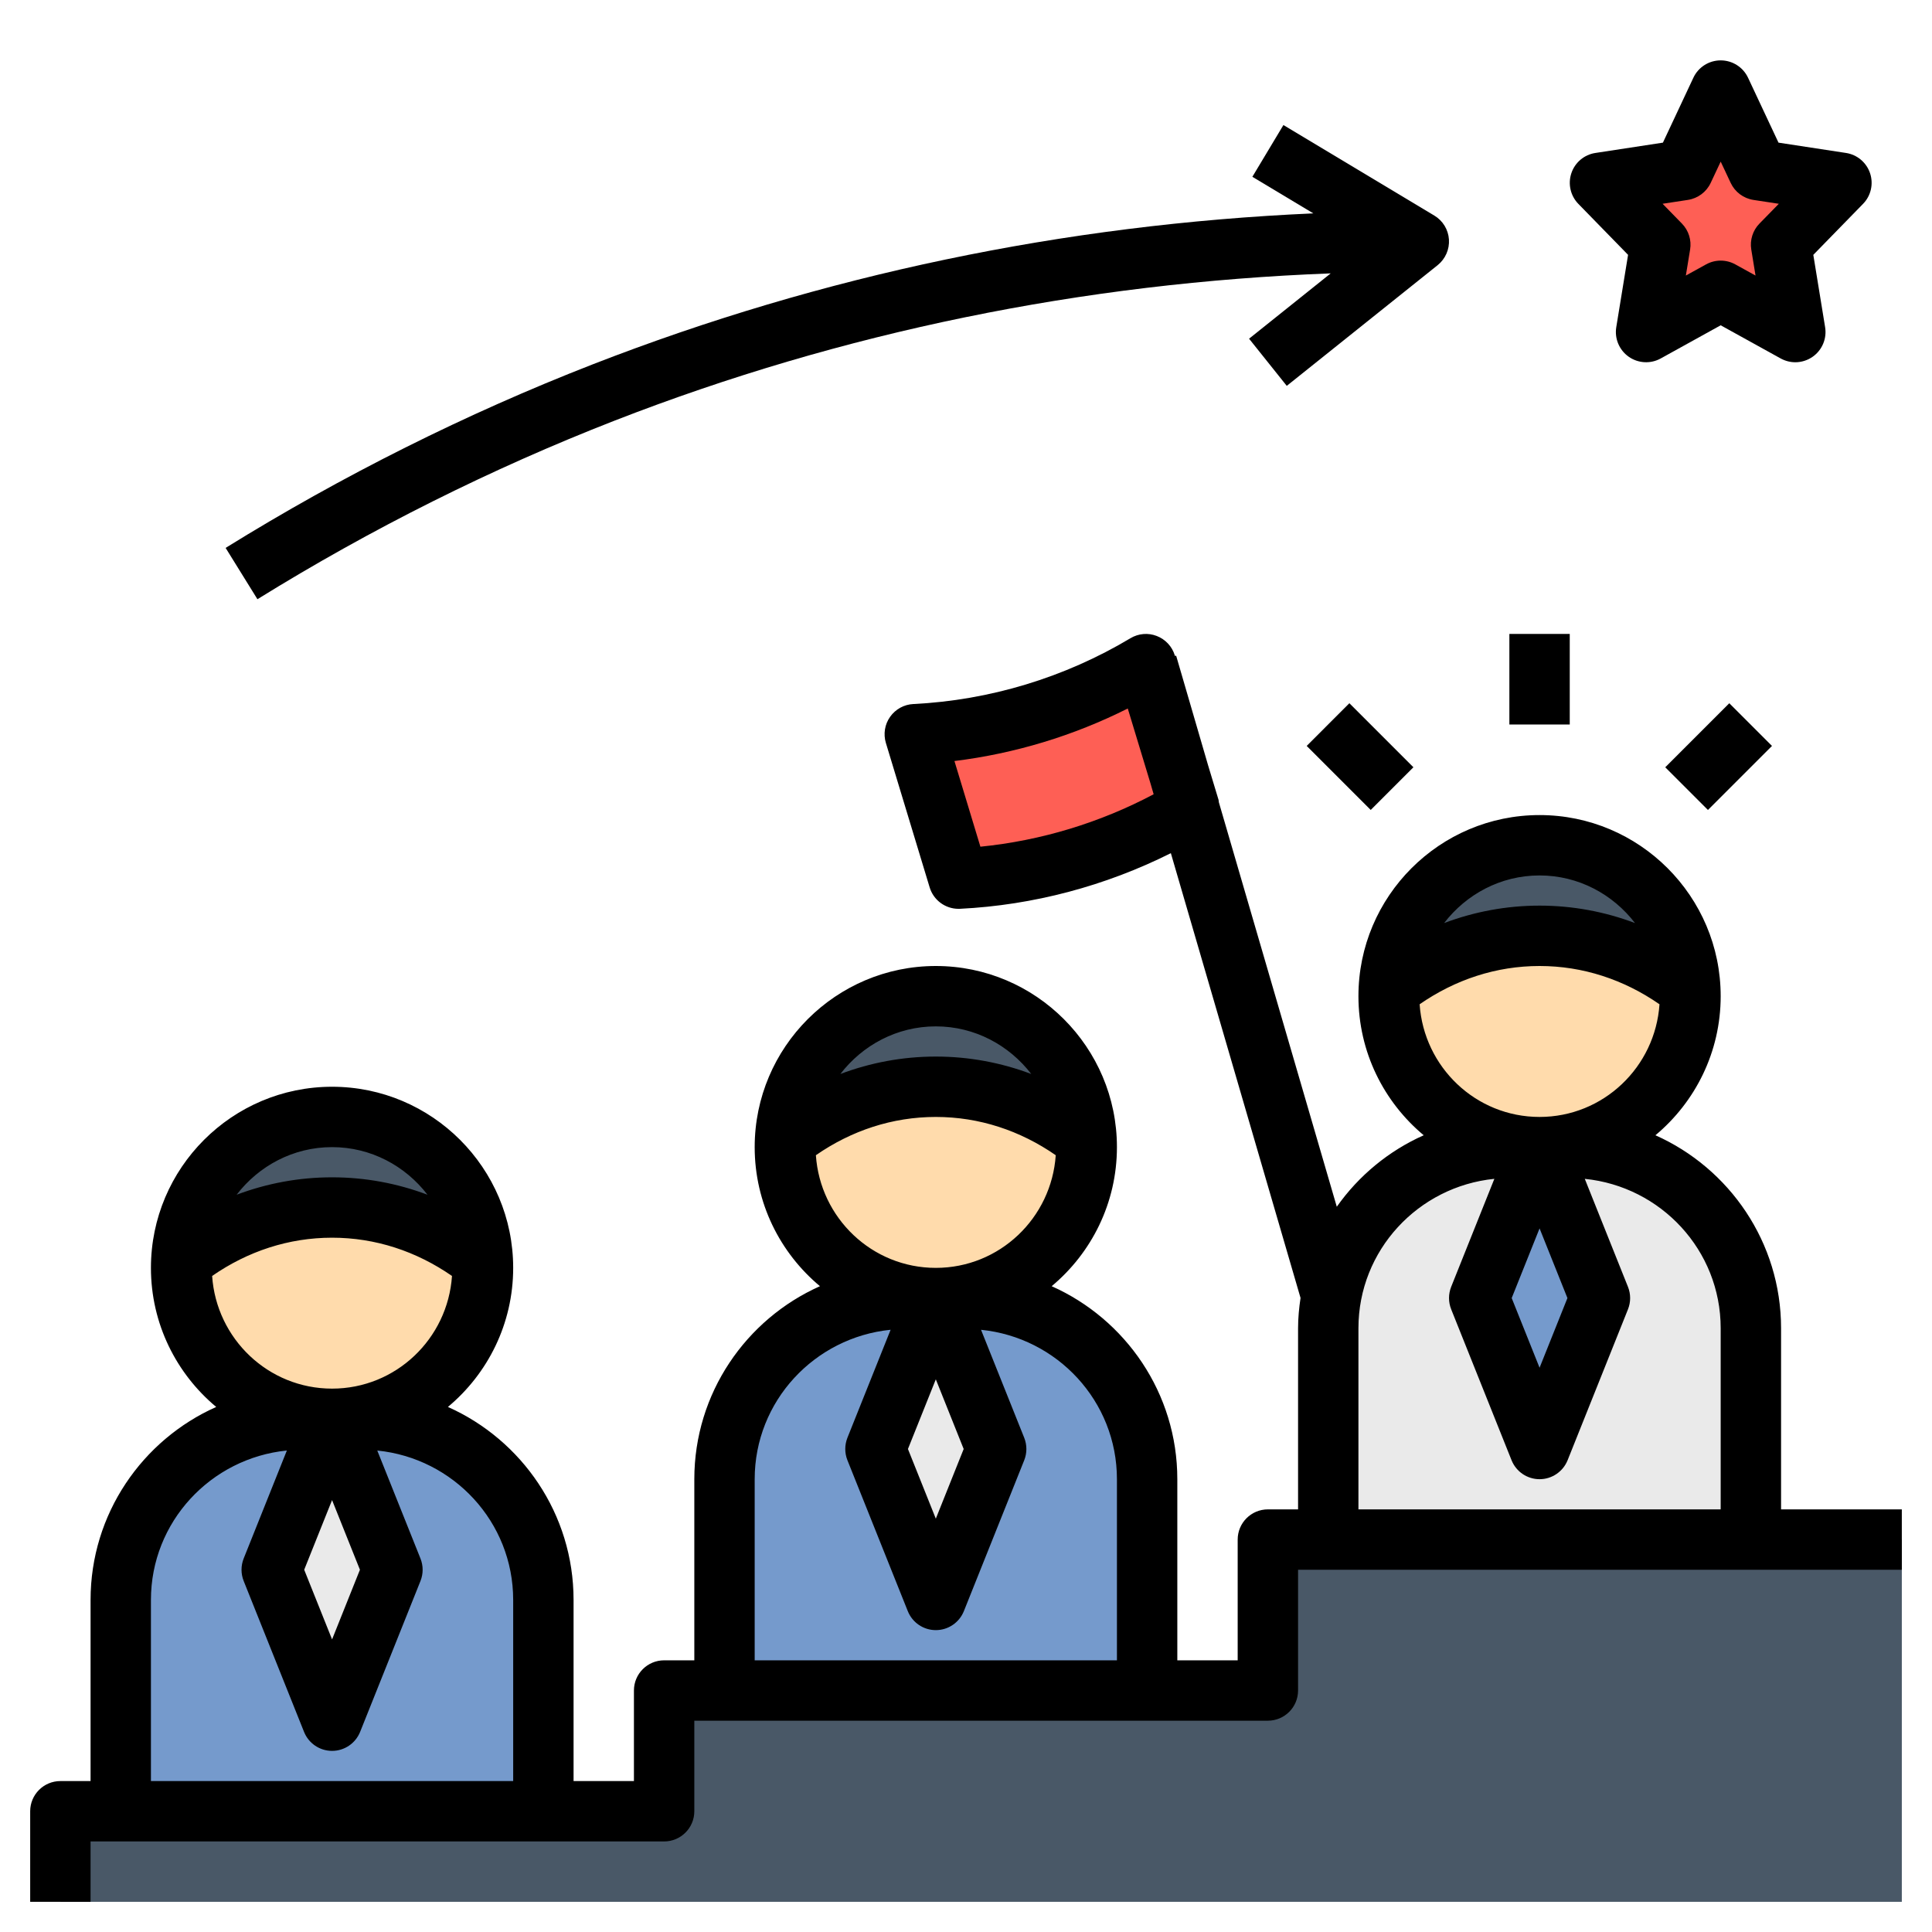 <svg width="164" height="164" viewBox="0 0 164 164" fill="none" xmlns="http://www.w3.org/2000/svg">
<path d="M161.438 130.688V161.438H5.125V153.75H56.375V143.5H107.625V130.688" fill="#495867"/>
<path d="M77.648 62.32L81.364 74.582C88.293 74.241 95.03 72.198 100.983 68.637L97.267 56.375C91.314 59.937 84.577 61.979 77.648 62.32Z" fill="#FE5F55"/>
<path d="M133.25 97.375H128.125C119.633 97.375 112.75 104.258 112.75 112.75V130.688H148.625V112.75C148.625 104.258 141.742 97.375 133.25 97.375Z" fill="#EAEAEA"/>
<path d="M130.688 97.375L125.562 110.188L130.688 123L135.812 110.188L130.688 97.375Z" fill="#759ACC"/>
<path d="M130.688 97.375C137.764 97.375 143.5 91.639 143.5 84.562C143.5 77.486 137.764 71.75 130.688 71.75C123.611 71.75 117.875 77.486 117.875 84.562C117.875 91.639 123.611 97.375 130.688 97.375Z" fill="#FFDBAC"/>
<path d="M143.433 83.891C143.077 77.134 137.534 71.75 130.687 71.75C123.84 71.75 118.298 77.134 117.941 83.891C121.447 81.116 125.862 79.438 130.687 79.438C135.512 79.438 139.928 81.116 143.433 83.891Z" fill="#495867"/>
<path d="M82 110.188H76.875C68.383 110.188 61.5 117.07 61.5 125.562V143.5H97.375V125.562C97.375 117.07 90.492 110.188 82 110.188Z" fill="#759ACC"/>
<path d="M79.438 110.188L74.312 123L79.438 135.812L84.562 123L79.438 110.188Z" fill="#EAEAEA"/>
<path d="M30.75 120.438H25.625C17.133 120.438 10.25 127.32 10.25 135.812V153.75H46.125V135.812C46.125 127.32 39.242 120.438 30.75 120.438Z" fill="#759ACC"/>
<path d="M28.188 120.438L23.062 133.25L28.188 146.062L33.312 133.25L28.188 120.438Z" fill="#EAEAEA"/>
<path d="M79.438 110.188C86.514 110.188 92.25 104.451 92.25 97.375C92.25 90.299 86.514 84.562 79.438 84.562C72.361 84.562 66.625 90.299 66.625 97.375C66.625 104.451 72.361 110.188 79.438 110.188Z" fill="#FFDBAC"/>
<path d="M92.183 96.704C91.827 89.946 86.284 84.562 79.437 84.562C72.59 84.562 67.048 89.946 66.691 96.704C70.197 93.928 74.612 92.25 79.437 92.25C84.263 92.25 88.678 93.928 92.183 96.704Z" fill="#495867"/>
<path d="M28.188 120.438C35.264 120.438 41 114.701 41 107.625C41 100.549 35.264 94.812 28.188 94.812C21.111 94.812 15.375 100.549 15.375 107.625C15.375 114.701 21.111 120.438 28.188 120.438Z" fill="#FFDBAC"/>
<path d="M40.933 106.954C40.577 100.196 35.034 94.812 28.187 94.812C21.34 94.812 15.798 100.196 15.441 106.954C18.947 104.178 23.362 102.5 28.187 102.5C33.013 102.5 37.428 104.178 40.933 106.954Z" fill="#495867"/>
<path d="M146.062 7.688L149.23 14.435L156.312 15.518L151.188 20.772L152.397 28.188L146.062 24.685L139.728 28.188L140.938 20.772L135.812 15.518L142.895 14.435L146.062 7.688Z" fill="#FE5F55"/>
<path d="M151.188 112.75C151.188 105.45 146.795 99.164 140.522 96.368C143.905 93.544 146.062 89.303 146.062 84.563C146.062 76.083 139.167 69.188 130.688 69.188C122.208 69.188 115.312 76.083 115.312 84.563C115.312 89.303 117.47 93.544 120.853 96.368C117.878 97.693 115.333 99.802 113.475 102.436L103.464 68.099C103.448 68.032 103.458 67.963 103.438 67.896L102.559 64.993L99.838 55.658L99.74 55.686L99.725 55.635C99.497 54.879 98.93 54.271 98.195 53.987C97.457 53.697 96.632 53.772 95.955 54.179C90.385 57.513 84.012 59.445 77.528 59.763C76.739 59.801 76.014 60.201 75.558 60.847C75.102 61.49 74.971 62.31 75.199 63.066L78.915 75.327C79.243 76.411 80.242 77.147 81.367 77.147C81.411 77.147 81.452 77.147 81.495 77.144C87.712 76.837 93.831 75.207 99.389 72.421L110.398 110.177C110.272 111.018 110.188 111.874 110.188 112.75V128.125H107.625C106.211 128.125 105.062 129.273 105.062 130.688V140.938H99.938V125.563C99.938 118.262 95.545 111.976 89.272 109.18C92.655 106.357 94.812 102.116 94.812 97.375C94.812 88.896 87.917 82 79.438 82C70.958 82 64.062 88.896 64.062 97.375C64.062 102.116 66.22 106.357 69.603 109.18C63.33 111.976 58.938 118.262 58.938 125.563V140.938H56.375C54.961 140.938 53.812 142.086 53.812 143.5V151.188H48.688V135.813C48.688 128.512 44.295 122.226 38.022 119.43C41.405 116.607 43.562 112.366 43.562 107.625C43.562 99.146 36.667 92.25 28.188 92.25C19.708 92.25 12.812 99.146 12.812 107.625C12.812 112.366 14.97 116.607 18.353 119.43C12.08 122.226 7.688 128.512 7.688 135.813V151.188H5.125C3.711 151.188 2.562 152.336 2.562 153.75V161.438H7.688V156.313H56.375C57.789 156.313 58.938 155.165 58.938 153.75V146.063H107.625C109.039 146.063 110.188 144.915 110.188 143.5V133.25H161.438V128.125H151.188V112.75ZM83.222 71.873L81.019 64.601C86.133 63.97 91.128 62.458 95.732 60.142L97.675 66.548L97.928 67.422C93.372 69.838 88.355 71.361 83.222 71.873ZM28.188 127.336L30.553 133.25L28.188 139.164L25.822 133.25L28.188 127.336ZM28.188 117.875C22.77 117.875 18.368 113.639 18.007 108.312C21.025 106.218 24.505 105.063 28.188 105.063C31.87 105.063 35.35 106.218 38.368 108.312C38.007 113.639 33.605 117.875 28.188 117.875ZM28.188 97.375C31.496 97.375 34.412 98.977 36.288 101.416C33.722 100.45 30.999 99.938 28.188 99.938C25.376 99.938 22.652 100.45 20.087 101.416C21.963 98.977 24.879 97.375 28.188 97.375ZM12.812 135.813C12.812 129.186 17.891 123.779 24.351 123.128L20.684 132.297C20.441 132.909 20.441 133.588 20.684 134.201L25.809 147.013C26.199 147.987 27.139 148.625 28.188 148.625C29.236 148.625 30.176 147.987 30.568 147.016L35.693 134.203C35.937 133.591 35.937 132.912 35.693 132.299L32.026 123.131C38.484 123.779 43.562 129.186 43.562 135.813V151.188H12.812V135.813ZM79.438 117.086L81.803 123L79.438 128.914L77.072 123L79.438 117.086ZM79.438 107.625C74.02 107.625 69.618 103.389 69.257 98.062C72.275 95.968 75.755 94.813 79.438 94.813C83.12 94.813 86.6 95.968 89.618 98.062C89.257 103.389 84.855 107.625 79.438 107.625ZM79.438 87.125C82.746 87.125 85.662 88.727 87.538 91.166C84.972 90.2 82.249 89.688 79.438 89.688C76.626 89.688 73.903 90.2 71.337 91.166C73.213 88.727 76.129 87.125 79.438 87.125ZM64.062 125.563C64.062 118.936 69.141 113.529 75.601 112.878L71.934 122.047C71.691 122.659 71.691 123.338 71.934 123.951L77.059 136.763C77.449 137.737 78.389 138.375 79.438 138.375C80.486 138.375 81.426 137.737 81.818 136.766L86.943 123.953C87.186 123.341 87.186 122.662 86.943 122.049L83.276 112.881C89.734 113.529 94.812 118.936 94.812 125.563V140.938H64.062V125.563ZM130.688 104.273L133.053 110.188L130.688 116.102L128.322 110.188L130.688 104.273ZM130.688 94.813C125.27 94.813 120.868 90.577 120.507 85.249C123.525 83.156 127.005 82 130.688 82C134.37 82 137.85 83.156 140.868 85.249C140.507 90.577 136.105 94.813 130.688 94.813ZM130.688 74.313C133.996 74.313 136.912 75.914 138.788 78.354C136.223 77.388 133.499 76.875 130.688 76.875C127.876 76.875 125.153 77.388 122.587 78.354C124.463 75.914 127.379 74.313 130.688 74.313ZM115.312 112.75C115.312 106.123 120.391 100.717 126.851 100.066L123.184 109.234C122.941 109.847 122.941 110.526 123.184 111.138L128.309 123.951C128.699 124.924 129.639 125.563 130.688 125.563C131.736 125.563 132.676 124.925 133.068 123.953L138.193 111.141C138.437 110.528 138.437 109.849 138.193 109.237L134.526 100.068C140.984 100.717 146.062 106.123 146.062 112.75V128.125H115.312V112.75Z" fill="black"/>
<path d="M128.125 53.812H133.25V61.5H128.125V53.812Z" fill="black"/>
<path d="M141.357 65.131L146.793 59.695L150.417 63.319L144.981 68.755L141.357 65.131Z" fill="black"/>
<path d="M110.92 63.318L114.544 59.694L119.98 65.13L116.356 68.754L110.92 63.318Z" fill="black"/>
<path d="M122.995 20.328C122.939 19.49 122.477 18.734 121.757 18.301L108.945 10.614L106.308 15.008L111.482 18.112C90.323 19.052 69.79 23.347 50.323 30.924C39.557 35.119 29.072 40.362 19.152 46.509L21.853 50.865C31.504 44.885 41.71 39.783 52.183 35.701C71.507 28.18 91.92 24.005 112.958 23.206L106.029 28.751L109.229 32.754L122.042 22.504C122.693 21.976 123.051 21.166 122.995 20.328Z" fill="black"/>
<path d="M158.742 14.704C158.437 13.794 157.648 13.128 156.7 12.984L150.97 12.108L148.385 6.598C147.962 5.699 147.057 5.125 146.063 5.125C145.069 5.125 144.164 5.699 143.744 6.598L141.159 12.108L135.429 12.984C134.478 13.128 133.691 13.791 133.386 14.704C133.082 15.616 133.312 16.62 133.981 17.307L138.201 21.633L137.199 27.772C137.041 28.741 137.451 29.715 138.253 30.281C139.055 30.845 140.113 30.904 140.969 30.43L146.063 27.613L151.157 30.43C151.547 30.642 151.972 30.75 152.398 30.75C152.915 30.75 153.433 30.591 153.874 30.281C154.676 29.717 155.086 28.741 154.927 27.772L153.925 21.633L158.145 17.307C158.819 16.62 159.047 15.616 158.742 14.704ZM149.353 18.98C148.785 19.562 148.528 20.38 148.659 21.182L149.02 23.39L147.303 22.442C146.919 22.23 146.491 22.122 146.063 22.122C145.635 22.122 145.21 22.23 144.823 22.442L143.106 23.39L143.467 21.182C143.598 20.38 143.342 19.562 142.773 18.98L141.13 17.297L143.283 16.969C144.128 16.838 144.854 16.297 145.215 15.524L146.063 13.72L146.911 15.526C147.275 16.3 147.998 16.841 148.843 16.971L150.996 17.299L149.353 18.98Z" fill="black"/>
</svg>
